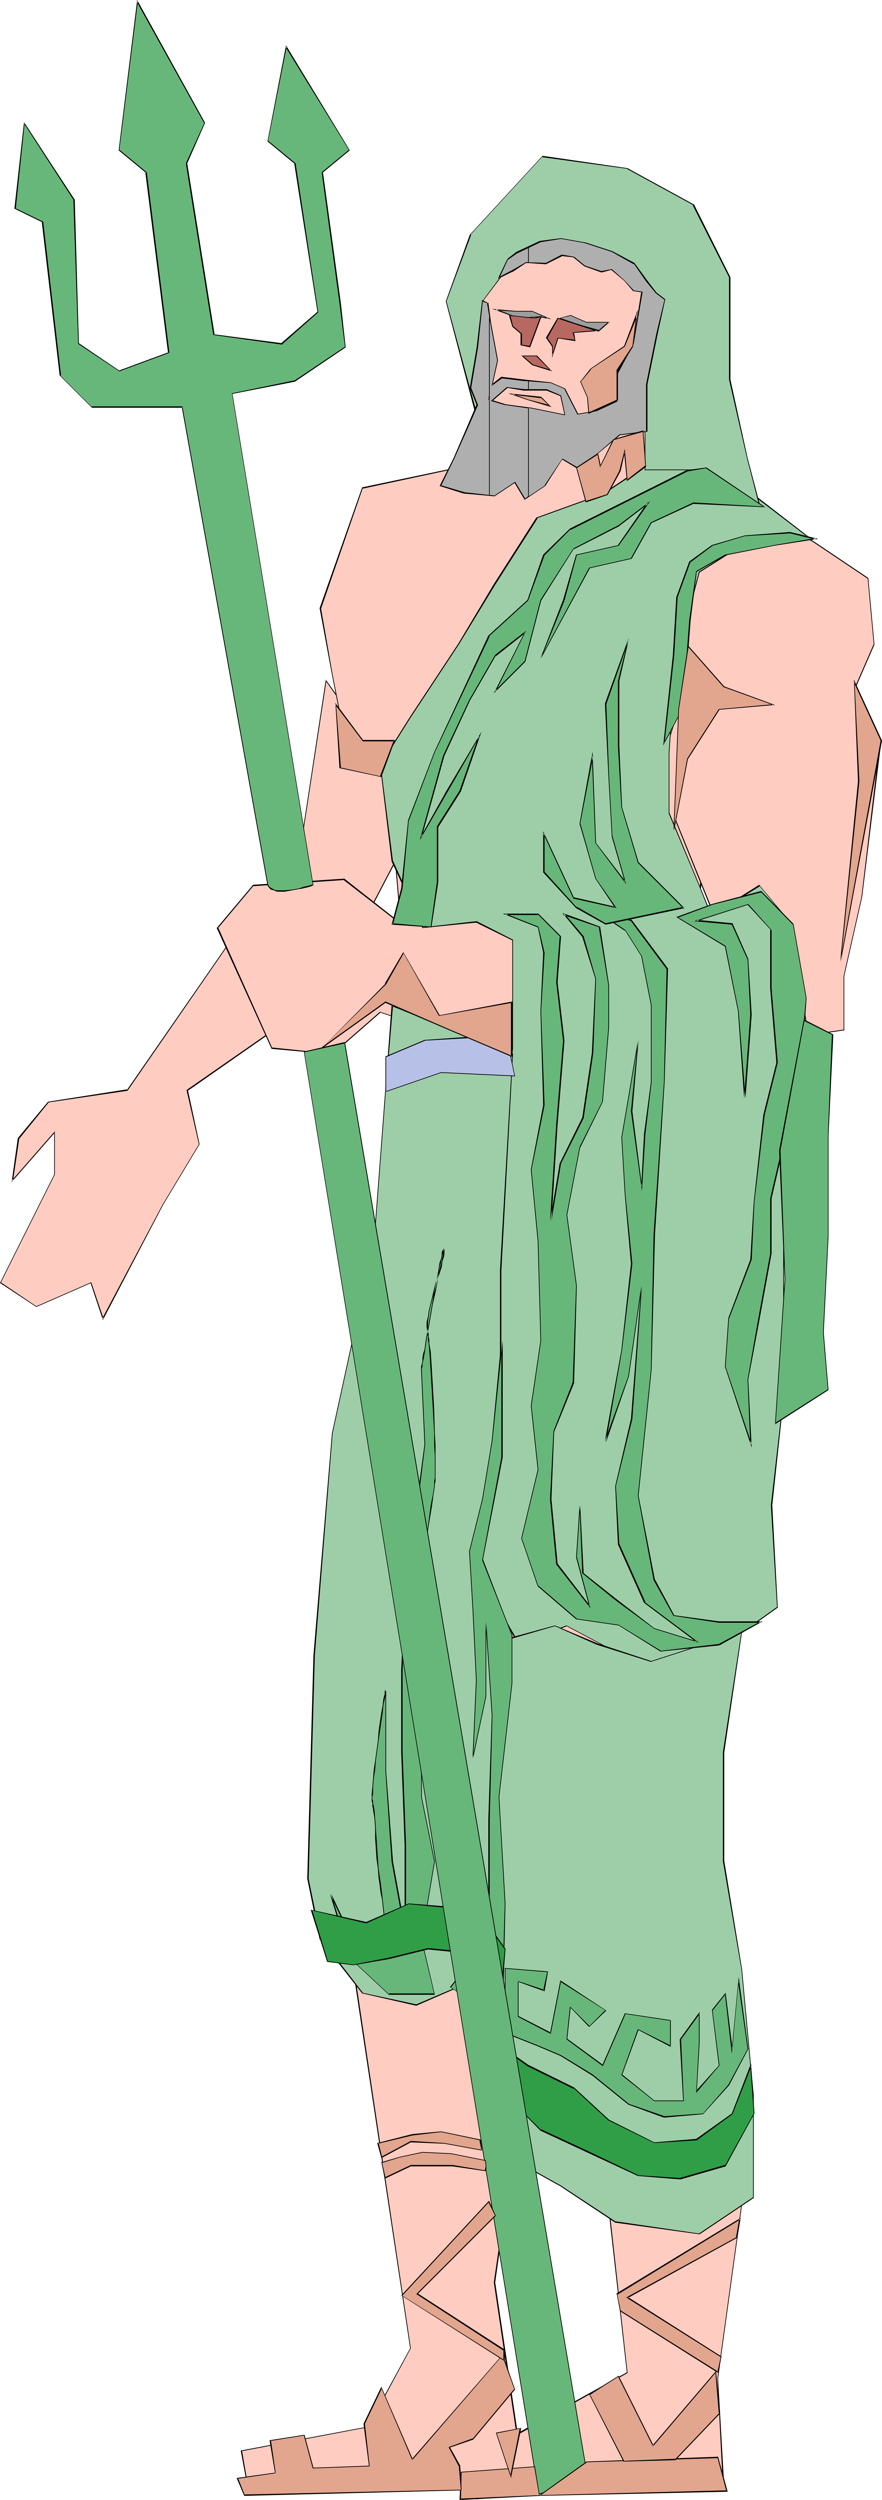 <?xml version="1.0" encoding="UTF-8" standalone="no"?>
<svg
   version="1.0"
   width="54.991mm"
   height="155.711mm"
   id="svg90"
   sodipodi:docname="Mythology - Poseidon.wmf"
   xmlns:inkscape="http://www.inkscape.org/namespaces/inkscape"
   xmlns:sodipodi="http://sodipodi.sourceforge.net/DTD/sodipodi-0.dtd"
   xmlns="http://www.w3.org/2000/svg"
   xmlns:svg="http://www.w3.org/2000/svg">
  <sodipodi:namedview
     id="namedview90"
     pagecolor="#ffffff"
     bordercolor="#000000"
     borderopacity="0.25"
     inkscape:showpageshadow="2"
     inkscape:pageopacity="0.0"
     inkscape:pagecheckerboard="0"
     inkscape:deskcolor="#d1d1d1"
     inkscape:document-units="mm" />
  <defs
     id="defs1">
    <pattern
       id="WMFhbasepattern"
       patternUnits="userSpaceOnUse"
       width="6"
       height="6"
       x="0"
       y="0" />
  </defs>
  <path
     style="fill:#ffccc1;fill-opacity:1;fill-rule:evenodd;stroke:none"
     d="m 170.508,158.844 -7.111,65.121 11.313,38.297 7.111,31.349 -5.657,18.26 -8.404,11.311 6.95,38.297 -12.768,77.887 15.677,59.627 -8.566,60.92 1.455,25.531 h -26.99 l -14.869,1.293 V 569.286 L 147.881,558.62 136.406,456.495 128.648,439.528 V 149.149 Z"
     id="path1" />
  <path
     style="fill:#ffccc1;fill-opacity:1;fill-rule:evenodd;stroke:none"
     d="m 128.648,586.737 -16.323,1.454 0.323,-5.009 -42.991,2.262 H 58.344 l -1.455,-8.403 29.899,-5.656 10.02,-18.583 -17.132,-113.437 v -26.824 l -1.455,-58.173 8.566,-45.246 7.111,-29.733 3.717,-24.723 -4.364,-51.871 -16.485,31.187 -32.647,22.623 2.909,12.766 -8.566,14.22 L 24.243,310.417 21.495,302.014 8.566,307.669 0,302.014 12.929,276.482 v -9.857 l -10.02,11.311 1.455,-9.857 7.111,-8.564 18.425,-2.909 41.213,-59.466 5.657,-37.004 8.081,11.473 18.909,-28.44 24.889,5.979 v 290.379 l -0.808,-1.454 -5.333,-29.894 -4.525,28.44 -8.566,5.656 10.02,28.278 2.748,26.986 -5.657,39.751 5.333,35.712 6.788,-3.717 z"
     id="path2" />
  <path
     style="fill:#000000;fill-opacity:1;fill-rule:evenodd;stroke:none"
     d="m 170.346,158.844 -7.111,65.121 11.475,38.459 v -0.162 l 6.95,31.349 v -0.162 l -5.657,18.421 -8.404,11.311 7.111,38.297 -12.768,77.887 15.515,59.627 v 0 l -8.404,60.92 1.293,25.531 0.162,-0.162 h -26.99 l -31.192,2.909 h 0.162 l 0.162,-5.009 -42.991,2.101 H 58.344 l 0.162,0.162 -1.455,-8.403 h -0.162 l 29.899,-5.656 10.02,-18.583 -16.97,-113.437 v -26.824 l -1.455,-58.173 8.566,-45.246 7.111,-29.733 3.556,-24.723 -4.364,-52.356 -16.485,31.51 v 0 l -32.809,22.784 2.909,12.766 v 0 l -8.566,14.22 -14.222,26.824 h 0.323 L 21.495,301.852 8.566,307.508 v 0 l -8.404,-5.656 v 0.162 L 12.929,276.482 V 266.302 L 2.748,277.937 h 0.323 l 1.455,-9.857 v 0 l 6.95,-8.564 v 0 l 18.586,-2.747 41.213,-59.627 5.657,-37.004 -0.162,0.162 8.081,11.473 19.071,-28.44 h -0.162 l 66.749,15.513 v -0.162 l -66.749,-15.513 -19.071,28.44 h 0.323 l -8.243,-11.635 -5.657,37.166 v 0 L 29.899,256.607 v -0.162 l -18.586,2.909 -7.111,8.564 -1.455,10.342 10.182,-11.635 h -0.162 v 9.857 0 L 0,302.014 8.566,307.669 21.495,302.014 h -0.162 l 2.909,8.726 14.222,-27.147 8.566,-14.22 -2.748,-12.766 v 0.162 l 32.647,-22.784 16.323,-31.187 h -0.162 l 4.364,51.871 -3.717,24.723 -7.111,29.733 -8.404,45.246 1.293,58.173 v 26.824 l 17.132,113.437 v 0 L 86.628,571.225 h 0.162 l -30.061,5.656 1.616,8.726 h 11.313 l 42.991,-2.262 -0.162,-0.162 -0.323,5.171 31.354,-2.747 27.152,-0.162 -1.455,-25.531 8.404,-60.92 -15.515,-59.627 v 0 l 12.768,-77.887 -7.111,-38.297 v 0.162 l 8.404,-11.473 5.818,-18.26 -7.111,-31.349 v 0 l -11.313,-38.297 v 0 l 7.111,-65.121 z"
     id="path3" />
  <path
     style="fill:#000000;fill-opacity:1;fill-rule:evenodd;stroke:none"
     d="m 122.022,573.164 25.859,-14.543 -11.313,-102.287 -8.566,-18.26 v 0 l -5.495,-30.541 -4.687,29.086 0.162,-0.162 -8.727,5.656 10.02,28.602 v -0.162 l 2.909,26.986 -5.818,39.751 5.333,35.712 h 0.323 l -5.333,-35.712 5.657,-39.751 -2.748,-26.986 -10.02,-28.44 -0.162,0.162 8.727,-5.656 4.525,-28.44 h -0.162 l 5.172,29.894 8.566,18.421 v 0 l 11.475,102.126 v -0.162 l -25.859,14.382 z"
     id="path4" />
  <path
     style="fill:#ffccc1;fill-opacity:1;fill-rule:evenodd;stroke:none"
     d="m 113.618,66.576 8.566,-15.513 15.677,-4.201 21.334,2.909 9.859,16.805 v 25.693 l -8.404,12.604 9.859,10.019 21.334,12.766 12.768,8.403 1.293,15.674 -4.202,9.857 5.657,14.22 -4.202,35.388 -4.364,18.583 v 12.766 l -48.162,6.948 -39.758,-4.201 -21.334,-7.11 -11.313,10.019 -14.222,-1.454 -12.768,-28.278 8.404,-10.019 21.495,-1.454 12.768,10.019 h 18.425 l 34.102,-8.564 21.334,5.656 -8.566,-21.168 1.455,-28.44 -8.566,28.44 -34.102,-4.363 -8.566,-24.077 v -11.311 l -4.364,16.967 -1.293,12.766 -21.334,-2.909 -4.202,-21.168 -2.748,-15.674 9.859,-28.278 26.99,-5.656 z"
     id="path5" />
  <path
     style="fill:#000000;fill-opacity:1;fill-rule:evenodd;stroke:none"
     d="m 113.78,66.576 v 0.162 l 8.566,-15.674 v 0.162 l 15.515,-4.363 v 0 l 21.334,2.909 h -0.162 l 10.02,16.967 v -0.162 25.693 -0.162 l -8.566,12.766 10.02,10.18 21.172,12.604 12.768,8.564 v -0.162 l 1.455,15.674 v -0.162 l -4.364,10.019 5.657,14.22 v 0 l -4.202,35.388 -4.202,18.583 v 12.766 -0.162 l -48.162,6.948 -39.758,-4.04 v 0 l -21.334,-7.11 -11.313,9.857 v 0 l -14.222,-1.454 0.162,0.162 -12.768,-28.44 v 0.162 l 8.404,-10.019 -0.162,0.162 21.495,-1.454 h -0.162 l 12.929,10.019 h 18.425 l 34.102,-8.564 v 0 l 21.495,5.656 -8.727,-21.492 v 0.162 l 1.616,-29.41 -8.889,29.248 h 0.162 l -34.102,-4.363 0.162,0.162 -8.566,-24.239 v 0.162 -12.281 l -4.525,17.937 -1.455,12.766 0.162,-0.162 -21.334,-2.909 0.162,0.162 -4.202,-21.168 -2.748,-15.674 v 0.162 l 9.859,-28.44 -0.162,0.162 27.152,-5.817 1.293,-42.66 h -0.162 l -1.455,42.66 0.162,-0.162 -26.99,5.656 -10.02,28.44 2.909,15.674 4.202,21.33 21.495,2.747 1.293,-12.766 4.364,-16.967 h -0.323 v 11.311 l 8.727,24.239 34.102,4.201 8.566,-28.44 h -0.162 l -1.455,28.44 8.566,21.168 0.162,-0.162 -21.334,-5.656 -34.102,8.564 H 93.9 v 0 l -12.768,-10.019 -21.495,1.454 -8.566,10.18 12.929,28.44 14.384,1.293 11.313,-9.857 h -0.162 l 21.334,7.11 39.758,4.201 48.324,-7.11 v -12.766 l 4.202,-18.583 4.364,-35.388 -5.818,-14.22 v 0.162 l 4.364,-10.019 -1.455,-15.674 -12.768,-8.564 -21.172,-12.766 v 0.162 l -10.02,-10.019 v 0.162 l 8.566,-12.766 V 66.576 l -10.02,-16.967 -21.334,-2.909 -15.677,4.201 -8.566,15.674 z"
     id="path6" />
  <path
     style="fill:#9ecea8;fill-opacity:1;fill-rule:evenodd;stroke:none"
     d="m 190.387,126.203 -14.222,1.454 -11.313,6.948 -5.657,21.33 -1.455,21.33 v 14.22 l 7.111,16.967 2.909,7.11 11.152,-7.11 7.111,8.564 4.364,25.531 -5.657,26.824 v 31.187 28.278 l -2.909,25.531 1.455,24.077 -14.222,9.857 -16.97,4.363 -18.586,-10.019 -11.313,4.363 -9.859,-17.129 4.202,-38.136 v -45.246 l 4.202,-39.751 v -25.531 l -8.404,-4.201 -12.768,1.454 -7.111,-15.674 -2.909,-22.784 7.273,-11.311 11.152,-16.967 8.566,-14.22 10.02,-15.513 15.515,-5.656 12.768,-8.564 h 11.475 z"
     id="path7" />
  <path
     style="fill:#000000;fill-opacity:1;fill-rule:evenodd;stroke:none"
     d="m 190.225,126.364 0.162,-0.323 -14.384,1.454 -11.313,7.11 -5.657,21.33 -1.455,21.33 v 14.22 l 7.111,16.967 2.909,7.272 11.475,-7.11 -0.162,-0.162 7.111,8.564 v 0 l 4.202,25.531 -5.657,26.824 v 59.466 l -2.909,25.531 1.455,24.077 v -0.162 l -14.061,10.019 v 0 l -16.97,4.201 v 0 l -18.586,-9.857 -11.313,4.201 h 0.162 l -9.859,-16.967 v 0 l 4.202,-38.136 v -45.246 l 4.202,-39.751 v -25.531 l -8.566,-4.363 -12.768,1.454 h 0.162 l -7.111,-15.674 v 0.162 l -2.909,-22.784 v 0.162 l 7.111,-11.311 11.313,-17.129 8.566,-14.058 10.02,-15.674 h -0.162 l 15.677,-5.656 12.768,-8.403 h -0.162 11.475 -0.162 l 24.081,18.421 h 0.323 l -24.243,-18.745 h -11.475 l -12.768,8.564 -15.677,5.656 -10.02,15.674 -8.404,14.058 -11.313,17.129 -7.111,11.311 2.748,22.784 7.273,15.674 12.768,-1.293 h -0.162 l 8.566,4.201 v -0.162 25.531 l -4.364,39.751 v 45.246 l -4.202,38.136 10.02,17.29 11.475,-4.363 h -0.162 l 18.586,9.857 17.132,-4.201 14.061,-10.019 -1.293,-24.077 2.748,-25.531 v -59.466 l 5.657,-26.824 -4.202,-25.531 -7.273,-8.726 -11.313,7.11 0.162,0.162 -2.909,-7.11 -7.111,-17.129 v 0.162 -14.22 l 1.455,-21.33 v 0.162 l 5.657,-21.33 v 0 l 11.313,-7.11 v 0 l 14.384,-1.293 z"
     id="path8" />
  <path
     style="fill:#9ecea8;fill-opacity:1;fill-rule:evenodd;stroke:none"
     d="m 92.446,236.731 28.283,11.473 -2.748,50.901 v 42.498 l -4.364,25.531 7.111,18.421 10.02,-2.909 10.02,4.363 12.606,4.201 21.334,-7.11 -4.202,28.44 v 25.531 l 4.202,25.531 2.909,29.733 v 24.077 l -12.768,8.403 -19.879,-2.747 -12.768,-8.564 -12.768,-6.948 v -31.187 l -11.475,-8.564 -9.859,4.201 -12.768,-2.747 -9.859,-12.766 -2.909,-14.22 1.455,-52.517 4.202,-52.356 10.02,-45.246 2.748,-38.297 z"
     id="path9" />
  <path
     style="fill:#000000;fill-opacity:1;fill-rule:evenodd;stroke:none"
     d="m 92.607,236.731 -0.162,0.162 28.283,11.311 v 0 l -2.909,50.901 v 42.498 l -4.202,25.531 7.111,18.583 10.02,-2.909 v 0 l 9.859,4.363 12.768,4.04 21.495,-6.948 -0.162,-0.162 -4.364,28.44 v 25.531 l 4.364,25.531 2.748,29.733 v 24.077 -0.162 l -12.768,8.564 h 0.162 l -19.879,-2.909 v 0 l -12.768,-8.403 -12.768,-7.11 0.162,0.162 v -31.349 l -11.637,-8.564 -9.859,4.201 v 0 l -12.768,-2.747 h 0.162 l -9.859,-12.766 v 0.162 l -2.909,-14.22 1.455,-52.517 4.202,-52.356 9.859,-45.246 2.909,-38.297 1.455,-17.129 -0.323,-0.162 -1.293,17.29 -2.909,38.297 -9.859,45.246 -4.364,52.356 -1.455,52.517 2.909,14.22 10.02,12.766 12.768,2.909 10.02,-4.363 h -0.162 l 11.313,8.564 v 0 31.187 l 12.768,7.11 12.929,8.564 19.879,2.747 12.768,-8.564 v -24.077 l -2.748,-29.733 -4.202,-25.531 v -25.531 l 4.202,-28.44 -21.495,6.948 h 0.162 l -12.768,-4.201 -10.02,-4.201 -10.02,2.747 0.162,0.162 -7.111,-18.583 v 0.162 l 4.364,-25.531 v -42.498 l 2.748,-51.063 -28.607,-11.473 z"
     id="path10" />
  <path
     style="fill:#9ecea8;fill-opacity:1;fill-rule:evenodd;stroke:none"
     d="M 152.083,110.69 V 90.814 l 4.202,-19.876 -8.404,-8.564 -15.677,-5.656 -10.02,2.747 -8.566,11.473 -1.293,26.986 -7.273,-26.986 5.818,-15.674 16.97,-18.421 20.041,2.909 15.515,8.564 8.566,16.967 v 24.077 l 4.202,18.421 2.748,11.311 -14.061,-8.403 z"
     id="path11" />
  <path
     style="fill:#000000;fill-opacity:1;fill-rule:evenodd;stroke:none"
     d="m 152.083,110.528 v 0.162 -19.876 l 4.364,-19.876 -8.566,-8.726 -15.677,-5.656 -10.02,2.909 -8.566,11.473 -1.455,26.986 0.323,-0.162 -7.273,-26.824 v 0 l 5.818,-15.674 h -0.162 l 16.97,-18.421 v 0.162 l 20.041,2.747 h -0.162 l 15.677,8.564 h -0.162 l 8.566,16.967 v 0 24.077 l 4.202,18.421 2.909,11.311 0.162,-0.162 -14.222,-8.403 h -12.768 l -0.162,0.162 h 12.929 -0.162 l 14.546,8.726 -3.071,-11.635 -4.04,-18.421 V 65.283 l -8.566,-17.129 -15.677,-8.564 -20.041,-2.909 -17.132,18.583 -5.657,15.674 7.273,27.632 1.455,-27.632 v 0 l 8.566,-11.311 v 0 l 9.859,-2.747 h -0.162 l 15.677,5.656 v -0.162 l 8.566,8.564 h -0.162 l -4.202,19.876 v 19.876 z"
     id="path12" />
  <path
     style="fill:#afafaf;fill-opacity:1;fill-rule:evenodd;stroke:none"
     d="m 124.608,116.992 3.879,-2.585 4.04,-6.464 3.879,2.424 4.849,-4.04 4.849,-3.878 6.303,-0.808 V 90.491 l 2.424,-11.958 1.778,-8.08 -2.101,-1.616 -2.101,-2.585 -2.909,-4.201 -5.172,-2.747 -6.626,-2.262 -5.495,-0.808 -5.01,0.646 -2.586,1.293 v 3.717 l 4.04,0.162 3.717,-1.939 2.909,0.323 2.424,2.262 4.04,1.293 2.424,-0.485 2.909,2.424 2.101,2.585 2.101,0.162 -2.101,12.281 -3.879,7.11 v 6.464 l -4.687,2.101 -4.525,0.808 -2.909,-5.979 -3.394,-1.293 -5.172,-0.485 v 2.101 h 4.202 l 3.394,1.454 0.97,4.363 -7.919,-1.616 h -0.646 z"
     id="path13" />
  <path
     style="fill:#afafaf;fill-opacity:1;fill-rule:evenodd;stroke:none"
     d="m 124.608,58.173 -2.909,1.293 -1.939,1.454 -2.263,4.525 3.394,-1.778 3.071,-1.778 h 0.646 z m -9.374,58.496 h 1.293 l 4.849,-3.07 2.263,3.878 0.97,-0.485 V 95.985 l -5.495,-0.646 -3.071,-0.97 3.556,-3.232 3.879,0.646 h 1.131 v -2.101 l -1.131,-0.162 -5.333,-0.646 -2.101,1.778 1.293,-5.817 -1.616,-8.726 -0.485,-2.424 v 20.037 l 0.162,0.323 h -0.162 z"
     id="path14" />
  <path
     style="fill:#000000;fill-opacity:1;fill-rule:evenodd;stroke:none"
     d="m 124.608,58.011 -2.909,1.293 -2.101,1.616 -2.263,4.686 3.717,-1.778 2.909,-1.939 v 0 h 0.646 v -3.878 l -0.162,0.162 v 3.717 l 0.162,-0.162 h -0.646 l -3.071,1.778 -3.394,1.778 0.162,0.162 2.101,-4.525 v 0.162 l 2.101,-1.454 2.748,-1.293 -0.162,-0.162 z"
     id="path15" />
  <path
     style="fill:#000000;fill-opacity:1;fill-rule:evenodd;stroke:none"
     d="m 115.234,116.669 1.293,0.162 4.849,-3.232 h -0.162 l 2.424,4.04 0.97,-0.646 V 95.985 l -5.495,-0.808 v 0 l -3.071,-0.97 v 0.162 l 3.556,-3.07 v 0 l 3.879,0.646 h 1.131 v -2.424 l -1.131,-0.162 -5.333,-0.646 -2.263,1.778 0.162,0.162 1.293,-5.817 -1.616,-8.726 -0.323,-2.424 h -0.323 v 20.037 l 0.162,0.323 h 0.162 -0.162 v 22.623 h 0.162 V 94.046 l -0.162,0.162 h 0.162 V 93.723 73.686 h -0.323 l 0.485,2.424 1.616,8.726 -1.293,5.979 2.424,-1.778 h -0.162 l 5.333,0.646 h 1.131 -0.162 v 2.101 l 0.162,-0.162 h -1.131 l -4.04,-0.485 -3.717,3.232 3.232,0.97 h 0.162 l 5.495,0.808 -0.162,-0.162 v 21.007 -0.162 l -0.808,0.646 h 0.162 l -2.424,-4.04 -4.849,3.232 v 0 l -1.293,-0.162 0.162,0.162 z"
     id="path16" />
  <path
     style="fill:#afafaf;fill-opacity:1;fill-rule:evenodd;stroke:none"
     d="m 114.911,71.262 -1.131,-0.485 -1.293,10.988 -1.616,9.534 1.616,4.04 -2.424,5.494 -3.071,7.11 -3.232,6.464 5.495,1.616 5.98,0.646 v -22.623 0 -0.323 -20.037 z"
     id="path17" />
  <path
     style="fill:#000000;fill-opacity:1;fill-rule:evenodd;stroke:none"
     d="m 114.911,71.262 -1.293,-0.646 -1.293,11.15 -1.616,9.534 1.616,4.04 v -0.162 l -2.424,5.656 -3.071,7.11 -3.232,6.464 5.657,1.778 7.273,0.646 4.849,-3.232 h -0.162 l 2.424,4.04 4.849,-3.232 4.04,-6.302 h -0.162 l 4.04,2.424 4.849,-4.04 4.849,-4.04 v 0 l 6.465,-0.808 V 90.491 l 2.424,-11.958 1.778,-8.08 -2.101,-1.616 v 0 l -2.101,-2.747 -3.071,-4.201 -5.172,-2.747 -6.465,-2.101 h -0.162 l -5.495,-0.97 -5.01,0.646 -5.495,2.585 -2.101,1.616 -2.263,4.686 3.717,-1.778 2.909,-1.939 v 0 l 4.687,0.323 3.879,-1.939 h -0.162 l 2.909,0.323 h -0.162 l 2.586,2.101 4.04,1.454 2.424,-0.646 h -0.162 l 3.071,2.585 v 0 l 2.101,2.424 2.101,0.323 -0.162,-0.162 -1.939,12.281 v -0.162 l -4.04,7.272 v 6.464 -0.162 l -4.687,2.262 h 0.162 l -4.525,0.808 h 0.162 l -3.071,-5.979 -3.394,-1.454 -6.303,-0.646 -5.333,-0.646 -2.263,1.778 0.162,0.162 1.293,-5.817 -1.616,-8.726 -0.646,-4.848 h -0.323 l 0.808,4.848 1.616,8.726 -1.293,5.979 2.424,-1.778 h -0.162 l 5.333,0.646 6.303,0.485 v 0 l 3.394,1.454 h -0.162 l 3.071,5.979 4.525,-0.808 4.849,-2.262 v -6.464 0.162 l 3.879,-7.272 2.101,-12.281 -2.263,-0.323 h 0.162 l -2.263,-2.424 v 0 l -2.909,-2.585 -2.424,0.485 v 0 l -3.879,-1.293 -2.586,-2.101 -2.909,-0.485 -3.717,1.939 v 0 l -4.687,-0.162 -3.071,1.778 -3.394,1.778 0.162,0.162 2.101,-4.525 v 0.162 l 2.101,-1.454 5.495,-2.585 h -0.162 l 5.01,-0.808 5.495,0.97 v 0 l 6.465,2.101 5.172,2.909 v -0.162 l 2.909,4.201 2.263,2.747 2.101,1.616 v -0.162 l -1.939,8.08 -2.424,11.958 v 11.15 l 0.162,-0.162 -6.465,0.808 -4.687,4.04 -4.849,3.878 v 0 l -3.879,-2.262 -4.202,6.302 h 0.162 l -4.849,3.232 h 0.162 l -2.424,-4.04 -4.849,3.232 v 0 l -7.273,-0.808 h 0.162 l -5.495,-1.616 v 0.162 l 3.071,-6.302 3.232,-7.272 2.424,-5.494 -1.616,-4.04 v 0 l 1.616,-9.534 1.131,-10.988 -0.162,0.162 1.293,0.485 z"
     id="path18" />
  <path
     style="fill:#000000;fill-opacity:1;fill-rule:evenodd;stroke:none"
     d="m 133.174,97.601 -7.919,-1.616 -6.141,-0.808 v 0 l -3.071,-0.97 v 0.162 l 3.556,-3.07 v 0 l 3.879,0.646 h 5.333 v 0 l 3.232,1.293 v 0 l 0.97,4.363 h 0.162 l -0.97,-4.525 -3.394,-1.454 h -5.333 l -4.04,-0.485 -3.717,3.232 3.232,0.97 h 0.162 l 6.141,0.808 7.919,1.616 z"
     id="path19" />
  <path
     style="fill:#000000;fill-opacity:1;fill-rule:evenodd;stroke:none"
     d="M 115.396,94.046 115.234,93.884 v 0.162 l 0.162,-0.323 h -0.323 l 0.162,0.323 h 0.162 l -0.162,-0.97 -0.162,0.97 0.162,0.162 z"
     id="path20" />
  <path
     style="fill:#68b77a;fill-opacity:1;fill-rule:evenodd;stroke:none"
     d="m 161.78,110.852 -27.475,13.735 -6.142,5.979 -3.717,10.827 -9.212,8.241 -5.333,11.473 -7.596,15.998 -5.98,15.998 -1.616,15.998 -2.263,8.403 9.212,0.646 1.455,-10.503 v -13.089 l 5.333,-8.403 4.525,-12.766 -7.596,12.766 -6.142,10.827 5.333,-19.068 6.142,-13.089 6.141,-10.503 6.788,-5.333 -6.788,13.735 6.788,-6.948 3.879,-14.382 7.596,-12.281 10.667,-5.332 6.95,-5.333 -6.95,9.857 -10.02,2.262 -2.909,10.827 -5.333,13.574 11.313,-21.33 10.02,-2.262 4.525,-8.403 10.02,-4.525 16.647,0.808 -13.576,-9.049 z"
     id="path21" />
  <path
     style="fill:#000000;fill-opacity:1;fill-rule:evenodd;stroke:none"
     d="m 161.78,110.69 -27.475,13.735 -6.303,6.14 -3.717,10.665 v 0 l -9.212,8.403 -12.768,27.47 -6.142,15.998 -1.616,15.998 v 0 l -2.263,8.564 9.374,0.646 1.616,-10.665 v -13.089 0.162 l 5.333,-8.403 4.849,-14.058 -8.243,13.897 -5.98,10.665 0.162,0.162 5.333,-19.068 5.98,-12.927 6.141,-10.665 v 0.162 l 6.95,-5.494 -0.162,-0.162 -7.273,14.382 7.434,-7.433 3.717,-14.382 7.758,-12.281 v 0.162 l 10.505,-5.333 6.95,-5.333 -0.162,-0.323 -6.95,10.019 h 0.162 l -10.02,2.262 -3.071,10.665 -5.333,13.735 h 0.162 l 11.475,-21.168 h -0.162 l 10.02,-2.262 4.687,-8.403 v 0 l 9.859,-4.525 v 0 l 16.97,0.808 -13.899,-9.372 -4.687,0.646 v 0.323 l 4.687,-0.808 h -0.162 l 13.738,9.211 v -0.162 l -16.647,-0.97 -10.02,4.686 -4.687,8.403 h 0.162 l -10.02,2.262 -11.475,21.33 h 0.162 l 5.495,-13.574 2.909,-10.665 h -0.162 l 10.02,-2.262 7.434,-10.503 -7.434,5.656 -10.667,5.494 -7.758,12.119 -3.717,14.382 v 0 l -6.95,6.948 0.162,0.162 7.111,-14.22 -7.273,5.656 -6.142,10.665 -6.142,13.089 -5.495,19.876 6.626,-11.473 7.434,-12.927 -0.162,-0.162 -4.525,12.927 -5.333,8.403 v 13.089 l -1.455,10.503 h 0.162 l -9.212,-0.808 0.162,0.323 2.263,-8.564 v 0 l 1.455,-15.998 v 0.162 l 6.142,-16.159 12.93,-27.309 h -0.162 l 9.212,-8.403 3.879,-10.665 v 0 l 6.142,-6.14 v 0.162 l 27.475,-13.735 h -0.162 z"
     id="path22" />
  <path
     style="fill:#68b77a;fill-opacity:1;fill-rule:evenodd;stroke:none"
     d="m 119.113,215.239 7.596,2.909 1.455,6.14 -0.646,13.735 0.646,22.138 -3.071,15.19 1.616,16.805 0.808,23.431 -2.424,15.351 1.616,15.028 -3.717,16.159 3.717,11.311 9.051,7.595 10.02,1.616 9.859,5.979 13.738,-1.454 10.02,-5.333 h -10.02 l -10.667,-1.454 -4.525,-8.403 -3.717,-19.876 2.909,-29.571 0.808,-31.995 2.263,-35.712 0.808,-26.663 -8.404,-11.473 -8.404,-2.262 6.95,4.525 3.717,6.14 2.263,11.473 v 18.26 l -1.455,12.119 -0.808,12.281 -2.263,-17.613 1.616,-16.644 -3.879,22.784 0.808,13.574 1.455,16.159 -2.263,20.36 -3.879,21.33 5.333,-15.19 3.071,-21.33 -2.263,31.349 -3.879,15.836 0.808,13.735 6.142,13.735 12.121,9.049 -9.859,-2.909 -9.212,-6.948 -7.596,-6.14 -0.808,-15.998 -0.808,12.281 3.071,11.311 -7.596,-9.857 -1.455,-15.19 0.808,-15.998 4.525,-11.311 0.646,-22.946 -2.263,-16.644 3.071,-15.998 5.333,-10.665 1.616,-17.452 v -10.019 l -2.263,-13.735 -8.404,-2.909 4.525,5.333 3.071,9.857 -0.808,17.452 -2.263,15.19 -5.333,10.827 -2.263,13.574 1.455,-22.784 1.616,-19.714 -1.616,-13.735 0.808,-10.665 -5.333,-5.333 z"
     id="path23" />
  <path
     style="fill:#000000;fill-opacity:1;fill-rule:evenodd;stroke:none"
     d="m 118.466,215.078 8.243,3.232 v -0.162 l 1.293,6.14 -0.646,13.735 0.646,22.138 -2.909,15.19 1.616,16.805 0.646,23.431 -2.263,15.351 1.616,15.028 -3.879,16.159 3.879,11.311 9.051,7.756 10.02,1.454 v 0 l 9.859,6.14 13.899,-1.454 10.182,-5.656 h -10.344 l -10.667,-1.454 h 0.162 l -4.525,-8.403 v 0.162 l -3.879,-19.876 3.071,-29.571 0.808,-31.995 2.263,-35.712 0.808,-26.824 -8.566,-11.473 -9.051,-2.424 7.434,5.009 v -0.162 l 3.879,6.14 v 0 l 2.263,11.473 v 18.26 l -1.616,12.119 -0.646,12.281 h 0.162 l -2.263,-17.613 1.455,-16.644 h -0.162 l -3.879,22.784 0.808,13.574 1.455,16.159 -2.263,20.36 -3.879,21.33 0.323,0.162 5.333,-15.351 3.071,-21.33 h -0.162 l -2.424,31.349 -3.717,15.836 0.646,13.735 6.142,13.735 12.283,9.211 0.162,-0.162 -10.02,-3.07 -9.051,-6.948 -7.758,-6.14 0.162,0.162 -0.808,-15.998 h -0.162 l -0.808,12.281 3.071,11.473 0.162,-0.162 -7.596,-9.857 v 0 l -1.455,-15.19 0.646,-15.998 v 0.162 l 4.687,-11.473 0.646,-22.946 -2.263,-16.644 3.071,-15.998 v 0.162 l 5.333,-10.827 1.455,-17.452 v -10.019 l -2.101,-13.735 -8.889,-3.232 4.687,5.656 3.071,9.857 v 0 l -0.808,17.452 -2.263,15.19 v 0 l -5.333,10.827 -2.263,13.574 h 0.323 l 1.455,-22.784 1.616,-19.714 -1.616,-13.735 0.808,-10.827 -5.333,-5.333 h -8.404 l 0.646,0.323 h 7.596 v -0.162 l 5.333,5.333 h -0.162 l -0.808,10.665 1.616,13.735 -1.616,19.714 -1.455,22.784 h 0.323 l 2.263,-13.574 v 0 l 5.333,-10.665 2.263,-15.351 0.646,-17.452 -2.909,-10.019 -4.525,-5.333 -0.323,0.323 8.566,2.909 -0.162,-0.162 2.263,13.735 v 10.019 l -1.455,17.452 v 0 l -5.333,10.665 -3.071,15.998 2.263,16.644 -0.808,22.946 v -0.162 l -4.525,11.473 -0.808,15.998 1.455,15.351 8.081,10.342 -3.232,-12.119 v 0.162 l 0.808,-12.281 h -0.162 l 0.646,15.998 7.758,6.302 9.212,6.787 10.505,3.232 -12.768,-9.534 h 0.162 l -6.142,-13.735 v 0.162 l -0.808,-13.735 3.879,-15.836 2.263,-31.349 h -0.162 l -3.071,21.33 v 0 l -5.495,15.19 h 0.323 l 3.717,-21.33 2.424,-20.36 -1.616,-16.159 -0.808,-13.574 3.879,-22.784 h -0.162 l -1.616,16.644 2.586,18.745 0.808,-13.412 1.455,-12.119 V 236.569 l -2.263,-11.473 -3.879,-6.14 -6.95,-4.686 -0.162,0.323 8.566,2.262 h -0.162 l 8.404,11.311 v 0 l -0.646,26.663 -2.424,35.712 -0.646,31.995 -3.071,29.571 3.717,19.876 4.687,8.403 10.667,1.616 h 10.02 l -0.162,-0.323 -9.859,5.333 v 0 l -13.738,1.616 h 0.162 l -10.02,-6.14 -10.02,-1.454 h 0.162 l -9.051,-7.756 v 0.162 l -3.879,-11.311 v 0 l 3.879,-16.159 -1.616,-15.028 2.263,-15.351 -0.646,-23.431 -1.616,-16.805 3.071,-15.19 -0.808,-22.138 0.808,-13.735 -1.455,-6.14 -7.758,-3.07 v 0.323 z"
     id="path24" />
  <path
     style="fill:#68b77a;fill-opacity:1;fill-rule:evenodd;stroke:none"
     d="m 159.518,215.886 8.404,-2.909 11.475,-3.07 7.434,7.595 3.071,17.452 -0.646,9.211 -3.879,21.976 -3.717,15.998 v 12.927 l -3.071,16.805 -2.263,12.927 0.646,15.19 -5.98,-18.26 0.808,-11.473 5.172,-13.735 0.808,-13.574 2.263,-20.522 3.071,-12.281 -1.455,-17.452 v -13.735 l -5.333,-5.979 -12.283,3.717 8.404,0.808 3.879,8.241 0.646,13.089 -1.455,19.714 -1.455,-20.522 -3.071,-15.19 z"
     id="path25" />
  <path
     style="fill:#000000;fill-opacity:1;fill-rule:evenodd;stroke:none"
     d="m 159.679,215.886 v 0.162 l 8.243,-3.07 11.475,-2.909 -0.162,-0.162 7.596,7.756 v -0.162 l 3.071,17.452 -0.808,9.211 -3.879,21.976 -3.717,15.998 v 12.927 l -3.071,16.805 -2.263,12.927 0.646,15.19 h 0.323 l -6.142,-18.26 v 0 l 0.808,-11.473 v 0.162 l 5.333,-13.897 0.646,-13.574 2.424,-20.522 3.071,-12.281 -1.455,-17.452 v -13.735 l -5.495,-6.14 -12.768,4.04 8.889,0.808 v 0 l 3.717,8.241 v -0.162 l 0.646,13.089 -1.455,19.714 h 0.323 l -1.616,-20.522 -3.071,-15.351 -11.313,-6.787 h -0.323 l 11.475,6.948 v 0 l 3.071,15.19 1.455,20.522 h 0.323 l 1.455,-19.714 -0.808,-13.089 -3.717,-8.403 -8.566,-0.808 0.162,0.323 12.121,-3.878 h -0.162 l 5.495,5.979 h -0.162 v 13.735 l 1.455,17.452 -3.071,12.281 -2.263,20.522 -0.808,13.574 v 0 l -5.172,13.735 -0.808,11.473 6.303,19.068 -0.808,-15.998 2.424,-12.927 3.071,-16.805 v -12.927 l 3.717,-15.998 3.879,-21.976 0.646,-9.211 -3.071,-17.452 -7.596,-7.756 -11.637,3.07 -8.404,3.07 z"
     id="path26" />
  <path
     style="fill:#68b77a;fill-opacity:1;fill-rule:evenodd;stroke:none"
     d="m 161.134,213.623 -10.667,-10.665 -3.879,-12.927 -0.808,-14.382 v -15.351 l 2.263,-9.857 -5.333,15.19 0.808,16.805 0.808,14.543 3.071,10.665 -6.95,-9.211 -0.808,-20.522 -3.071,15.998 3.879,12.927 4.525,6.787 -9.859,-2.262 -6.95,-15.19 v 9.211 l 7.596,8.241 6.95,3.878 z"
     id="path27" />
  <path
     style="fill:#000000;fill-opacity:1;fill-rule:evenodd;stroke:none"
     d="m 161.295,213.785 -10.828,-10.827 v 0 l -3.879,-12.927 v 0 l -0.646,-14.382 v -15.351 l 2.263,-9.857 h -0.162 l -5.495,15.19 0.808,16.805 0.808,14.543 3.071,10.665 0.162,-0.162 -6.95,-9.049 v 0 l -0.808,-21.492 -3.071,16.967 3.717,12.927 4.687,6.948 v -0.323 l -9.859,-2.262 0.162,0.162 -7.273,-15.674 v 9.695 l 7.758,8.403 6.95,3.878 18.586,-3.878 -0.162,-0.323 -18.425,3.878 v 0 l -6.788,-3.878 v 0.162 l -7.596,-8.403 v 0.162 -9.211 h -0.323 l 7.111,15.351 10.182,2.262 -4.849,-6.948 -3.717,-13.089 v 0.162 l 3.071,-15.998 h -0.323 l 0.808,20.522 7.273,9.695 -3.232,-11.311 v 0.162 l -0.808,-14.543 -0.646,-16.805 v 0.162 l 5.333,-15.19 -0.162,-0.162 -2.424,9.857 v 15.351 l 0.808,14.382 3.879,13.089 10.667,10.665 0.162,-0.323 z"
     id="path28" />
  <path
     style="fill:#68b77a;fill-opacity:1;fill-rule:evenodd;stroke:none"
     d="m 156.447,174.842 2.263,-20.522 0.808,-13.735 3.071,-8.403 5.333,-3.878 7.596,-2.262 10.667,-0.646 5.98,1.454 -9.697,1.454 -11.475,2.262 -6.95,3.878 -1.455,11.473 -0.808,10.665 -0.646,9.857 z"
     id="path29" />
  <path
     style="fill:#000000;fill-opacity:1;fill-rule:evenodd;stroke:none"
     d="m 156.447,174.842 h 0.162 l 2.263,-20.522 0.808,-13.735 v 0 l 3.071,-8.403 v 0.162 l 5.172,-3.878 7.596,-2.262 v 0 l 10.667,-0.646 5.98,1.454 v -0.323 l -9.697,1.616 -11.637,2.262 -6.788,3.878 -1.616,11.473 -0.808,10.665 -0.646,9.857 v 0 l -4.525,8.403 -0.162,0.646 4.849,-9.049 0.808,-9.857 0.808,-10.665 1.455,-11.473 v 0.162 l 6.788,-3.878 v 0 l 11.475,-2.262 10.344,-1.616 -6.626,-1.616 -10.667,0.808 -7.758,2.262 -5.333,3.878 -3.071,8.403 -0.808,13.735 -2.263,21.168 z"
     id="path30" />
  <path
     style="fill:#68b77a;fill-opacity:1;fill-rule:evenodd;stroke:none"
     d="m 118.305,475.563 0.808,-27.47 -1.616,-25.047 3.071,-26.824 v -11.311 l -6.788,-17.613 4.525,-24.239 v -27.47 l -2.263,23.592 -2.263,13.735 -3.071,12.281 0.808,13.574 0.646,16.805 -0.646,18.26 2.909,-14.543 v -17.452 l 1.616,21.976 -0.808,24.4 v 18.421 l -3.717,14.382 -5.495,6.787 z"
     id="path31" />
  <path
     style="fill:#000000;fill-opacity:1;fill-rule:evenodd;stroke:none"
     d="m 118.466,475.724 0.646,-27.632 -1.455,-25.047 3.071,-26.824 v -11.311 l -6.95,-17.613 v 0 l 4.687,-24.239 v -27.47 h -0.323 l -2.263,23.592 -2.263,13.735 -3.071,12.281 0.808,13.574 0.808,16.805 -0.808,18.26 h 0.162 l 3.071,-14.543 V 381.84 H 114.426 l 1.455,21.976 -0.808,24.4 v 18.421 -0.162 l -3.717,14.543 -5.333,6.787 12.445,7.918 -0.162,-0.323 -12.121,-7.595 v 0.162 l 5.333,-6.948 3.879,-14.382 v -18.421 l 0.646,-24.4 -1.455,-21.976 H 114.426 v 17.452 l -3.071,14.543 h 0.162 l 0.808,-18.26 -0.808,-16.805 -0.808,-13.574 3.071,-12.281 2.263,-13.735 2.424,-23.592 h -0.323 v 27.47 l -4.525,24.239 6.95,17.613 v 0 11.311 l -3.071,26.824 1.455,25.047 -0.808,27.47 0.162,-0.162 z"
     id="path32" />
  <path
     style="fill:#68b77a;fill-opacity:1;fill-rule:evenodd;stroke:none"
     d="m 102.305,469.422 -3.071,-12.927 3.071,-18.26 -3.071,-15.19 v -16.805 l 1.616,-14.543 v -0.485 l -0.162,-0.323 v -1.131 -1.293 l -0.162,-1.616 v -1.778 -2.101 l -0.162,-1.939 v -4.363 l -0.162,-1.939 v -1.939 -1.778 -1.616 l -0.162,-1.131 v -0.97 -0.808 l 0.162,-0.808 0.162,-1.939 0.162,-2.262 0.485,-2.262 0.646,-4.848 0.323,-2.424 0.323,-2.101 0.162,-0.485 v -0.646 -0.808 -1.939 l 0.162,-0.97 -0.162,-2.262 v -2.585 -2.747 l -0.323,-5.817 -0.323,-5.656 -0.162,-2.747 -0.162,-2.585 -0.162,-2.424 -0.162,-1.939 -0.162,-0.808 v -0.808 l -0.162,-0.646 v -0.646 l -0.162,-0.97 v -1.131 l 0.162,-1.293 0.162,-1.293 0.646,-2.585 0.808,-2.747 0.323,-1.293 0.485,-1.293 0.646,-2.585 0.323,-1.131 0.162,-0.97 0.162,-0.808 v -0.808 -0.323 0 l -0.162,0.162 v 0.162 l -0.162,0.485 -0.162,0.646 -0.162,0.808 -0.162,0.808 -0.162,0.97 -0.162,1.131 -0.485,2.424 -0.485,2.585 -0.485,2.747 -0.97,5.656 -0.485,2.585 -0.485,2.424 -0.162,0.97 -0.162,0.97 -0.162,0.808 v 0.646 l -0.162,0.646 v 0.485 l -0.162,0.162 v 0.162 l 0.808,17.452 -2.263,18.26 -2.263,16.805 -0.808,18.26 v 19.068 l 0.808,21.976 v 20.684 l -3.071,-16.805 -1.616,-21.33 v -19.068 0 0.162 0.323 l -0.162,0.485 v 0.485 l -0.162,0.646 -0.162,1.454 -0.323,1.778 -0.323,2.101 -0.323,2.262 -0.323,2.262 -0.646,4.686 -0.162,2.101 -0.323,2.101 -0.162,1.939 v 1.616 0.808 0.485 0.485 0.485 l 0.162,0.646 0.162,0.97 0.162,1.939 0.162,2.262 0.162,2.424 0.323,4.848 0.162,2.262 0.323,2.262 0.162,0.97 0.162,1.293 0.162,1.293 0.162,1.454 0.808,5.979 0.162,1.454 0.162,1.293 0.162,1.293 0.162,1.131 v 0.808 l 0.162,0.646 v 0.323 0.162 h -6.95 l -6.788,-14.382 4.525,15.19 9.212,8.403 z"
     id="path33" />
  <path
     style="fill:#000000;fill-opacity:1;fill-rule:evenodd;stroke:none"
     d="m 102.466,469.584 -3.071,-13.089 3.071,-18.26 -3.071,-15.19 v -16.805 l 1.455,-14.543 v -0.485 -0.323 -1.131 -1.293 l -0.162,-1.616 v -1.778 l -0.162,-2.101 -0.162,-8.241 v -1.939 l -0.162,-1.778 v -1.616 -1.131 -1.778 -0.808 l 0.162,-1.939 0.323,-2.262 0.323,-2.262 0.808,-4.848 0.323,-2.424 0.323,-2.101 V 349.36 l 0.162,-0.646 v -0.808 -1.939 -0.97 -2.262 -2.585 l -0.162,-2.747 -0.162,-5.817 -0.323,-5.656 -0.162,-2.747 -0.162,-2.585 -0.162,-2.424 -0.323,-1.939 v -0.808 l -0.162,-0.808 v -0.646 l -0.162,-0.646 v -0.97 -1.131 l 0.162,-1.293 0.162,-1.293 0.646,-2.585 v 0 l 0.808,-2.747 0.323,-1.293 0.323,-1.293 0.808,-2.424 0.162,-1.131 v -0.162 l 0.323,-0.97 0.162,-0.808 v -0.808 -0.323 l -0.162,-0.162 -0.162,0.162 -0.162,0.323 v 0 l -0.162,0.485 v 0.646 l -0.162,0.808 -0.323,0.808 -0.162,0.97 -0.162,1.131 -0.485,2.424 -0.485,2.585 -0.485,2.747 -0.97,5.656 -0.485,2.585 -0.323,2.424 -0.323,0.97 -0.162,0.97 v 0.808 l -0.162,0.646 -0.162,0.646 v 0.485 0.162 0.162 l 0.808,17.452 -2.424,18.26 -2.263,16.805 -0.808,18.26 v 19.068 l 0.808,21.976 v 20.684 h 0.323 L 92.607,438.235 90.991,416.905 v -19.068 h -0.162 v 0 0 l -0.162,0.162 v 0 0.323 0.485 l -0.162,0.485 -0.162,0.646 -0.162,1.454 -0.323,1.778 -0.323,2.101 -0.323,2.262 -0.162,2.262 -0.646,4.686 -0.323,2.101 -0.162,2.101 -0.162,1.939 -0.162,1.616 v 0.808 0.485 0.485 l 0.162,0.485 v 0.646 l 0.162,0.97 0.323,1.939 0.162,2.262 v 2.424 l 0.323,4.848 0.323,2.262 0.162,2.262 0.162,0.97 0.162,1.293 0.162,1.293 0.323,1.454 0.646,5.979 0.162,1.454 0.162,1.293 0.162,1.293 0.162,1.131 0.162,0.808 v 0.646 0.323 0.162 h 0.162 -6.95 0.162 l -6.788,-14.382 h -0.323 l 4.687,15.19 9.212,8.564 h 10.828 l -0.162,-0.323 H 91.638 v 0.162 l -9.051,-8.403 v 0 L 78.062,445.83 h -0.323 l 6.95,14.543 h 6.95 l 0.162,-0.323 -0.162,-0.323 v -0.646 l -0.162,-0.808 v -1.131 l -0.162,-1.293 -0.323,-1.293 -0.162,-1.454 -0.646,-5.979 -0.162,-1.454 -0.162,-1.293 -0.162,-1.293 -0.162,-0.97 -0.323,-2.262 -0.162,-2.262 -0.323,-4.848 -0.162,-2.424 -0.162,-2.262 -0.162,-1.939 -0.162,-0.97 -0.162,-0.646 v -0.485 l -0.162,-0.485 v -0.485 l 0.162,-0.808 v -1.616 l 0.162,-1.939 0.323,-2.101 0.162,-2.101 0.646,-4.686 0.323,-2.262 0.323,-2.262 0.323,-2.101 0.162,-1.778 0.323,-1.454 0.162,-0.646 v -0.485 -0.485 l 0.162,-0.323 v 0.162 -0.323 0 h -0.162 v 19.068 l 1.455,21.33 3.071,16.805 h 0.323 v -20.684 l -0.808,-21.976 v -19.068 l 0.808,-18.26 2.263,-16.805 2.263,-18.26 -0.808,-17.452 v -0.162 -0.162 l 0.162,-0.485 v -0.646 l 0.162,-0.646 0.162,-0.808 0.162,-0.97 0.162,-0.97 0.323,-2.424 0.485,-2.585 0.97,-5.656 0.646,-2.747 0.485,-2.585 0.323,-2.424 0.162,-1.131 0.323,-0.97 0.162,-0.808 0.162,-0.808 0.162,-0.646 v -0.485 0.162 l 0.162,-0.323 0.162,-0.162 h -0.323 l 0.162,0.162 -0.162,-0.162 v 0.323 0.808 l -0.162,0.808 -0.162,0.97 v 0 l -0.323,1.131 -0.646,2.424 -0.485,1.454 -0.323,1.293 -0.646,2.747 v 0 l -0.646,2.585 -0.162,1.293 -0.323,1.293 v 1.131 l 0.162,0.97 v 0.646 l 0.162,0.646 v 0.808 l 0.162,0.808 0.162,1.939 0.162,2.424 0.162,2.585 0.162,2.747 0.323,5.656 0.323,5.817 v 2.747 l 0.162,2.585 v 2.262 0.97 1.939 l -0.162,0.808 v 0.646 0.485 l -0.323,2.101 -0.485,2.424 -0.646,4.848 -0.323,2.262 -0.323,2.262 -0.162,1.939 v 0.808 1.778 1.131 1.616 1.778 l 0.162,1.939 0.162,8.241 v 2.101 l 0.162,1.778 v 1.616 1.293 1.131 l 0.162,0.323 v 0.485 l -1.455,14.543 v 16.805 l 3.071,15.19 -3.071,18.26 3.071,12.927 v -0.162 z"
     id="path34" />
  <path
     style="fill:#309e47;fill-opacity:1;fill-rule:evenodd;stroke:none"
     d="m 119.113,493.014 8.404,8.403 11.313,5.333 11.637,5.332 9.859,0.808 10.667,-3.07 6.788,-12.281 -0.808,-11.311 -4.525,11.311 -8.404,6.14 -9.859,0.808 -10.667,-5.333 -8.404,-7.595 -10.667,-5.333 -5.333,-3.878 z"
     id="path35" />
  <path
     style="fill:#000000;fill-opacity:1;fill-rule:evenodd;stroke:none"
     d="m 118.951,493.014 8.404,8.564 11.475,5.333 11.475,5.332 10.02,0.808 10.667,-3.07 6.788,-12.443 -0.808,-11.796 -4.525,11.796 v 0 l -8.404,5.979 v 0 l -9.859,0.808 v 0 l -10.667,-5.333 v 0 l -8.243,-7.595 -10.828,-5.333 -5.495,-3.878 v 10.827 h 0.162 v -10.665 l -0.162,0.162 5.333,3.878 10.828,5.332 v -0.162 l 8.243,7.595 10.828,5.333 10.02,-0.646 8.404,-6.14 4.525,-11.473 h -0.323 l 0.808,11.311 v 0 l -6.788,12.281 v -0.162 l -10.667,3.07 h 0.162 l -9.859,-0.646 v 0 l -11.475,-5.494 -11.475,-5.333 v 0.162 l -8.404,-8.403 v 0 z"
     id="path36" />
  <path
     style="fill:#309e47;fill-opacity:1;fill-rule:evenodd;stroke:none"
     d="m 118.305,467.16 -9.212,-7.595 -8.243,-0.808 -9.212,2.262 -8.404,1.454 -5.98,-0.646 -3.879,-12.119 12.929,2.909 10.02,-4.525 8.243,0.808 10.667,4.525 3.879,5.332 z"
     id="path37" />
  <path
     style="fill:#000000;fill-opacity:1;fill-rule:evenodd;stroke:none"
     d="m 118.143,467.16 0.162,-0.162 -9.051,-7.595 -8.404,-0.808 -9.212,2.262 -8.404,1.616 -5.98,-0.808 v 0 l -3.717,-12.119 -0.162,0.162 12.929,3.07 10.02,-4.525 v 0 l 8.243,0.808 v 0 l 10.667,4.525 -0.162,-0.162 3.879,5.494 v -0.162 l -0.808,8.403 0.323,0.162 0.646,-8.564 -3.879,-5.494 -10.667,-4.525 -8.243,-0.646 -10.02,4.363 v 0 l -13.091,-2.909 3.879,12.281 6.142,0.808 8.404,-1.454 9.212,-2.262 8.243,0.808 v 0 l 9.374,7.595 z"
     id="path38" />
  <path
     style="fill:#68b77a;fill-opacity:1;fill-rule:evenodd;stroke:none"
     d="m 176.326,482.349 -4.525,8.403 -6.142,6.787 -9.212,0.808 -8.404,-3.07 -8.404,-6.787 -7.596,-4.525 -5.333,-2.262 -7.596,-3.07 v -15.351 l 9.859,0.808 -0.808,4.525 -6.142,-2.262 v 8.403 l 7.758,3.878 2.263,-12.281 10.667,6.948 -3.879,3.717 -4.525,-4.525 -0.808,7.595 8.404,6.14 5.495,-12.281 10.667,1.616 v 6.14 l -7.596,-3.878 -3.879,10.665 7.596,5.979 h 6.95 l -0.808,-14.382 4.525,-6.14 v 6.948 l -0.808,11.311 5.333,-5.979 -1.455,-12.927 3.071,-3.878 1.455,12.927 1.616,-15.998 z"
     id="path39" />
  <path
     style="fill:#000000;fill-opacity:1;fill-rule:evenodd;stroke:none"
     d="m 176.164,482.349 v 0 l -4.525,8.403 v 0 l -5.98,6.787 v 0 l -9.212,0.646 h 0.162 l -8.404,-2.909 -8.566,-6.948 -7.434,-4.525 -5.333,-2.262 -7.758,-3.07 v 0.162 -15.351 0.162 l 9.859,0.808 v -0.162 l -0.97,4.525 0.323,-0.162 -6.303,-2.101 v 8.403 l 7.758,4.04 2.424,-12.443 -0.162,0.162 10.667,6.787 v -0.162 l -3.879,3.878 h 0.162 l -4.687,-4.686 -0.808,7.756 8.566,6.302 5.333,-12.281 v 0 l 10.667,1.616 -0.162,-0.162 v 6.14 l 0.162,-0.162 -7.758,-3.878 -3.879,10.827 7.758,6.14 h 6.95 l -0.646,-14.543 v 0 l 4.364,-5.979 -0.162,-0.162 v 6.948 l -0.646,11.796 5.495,-6.464 -1.616,-12.927 v 0 l 3.071,-3.878 h -0.162 l 1.616,14.058 1.616,-17.129 h -0.162 l 2.263,15.998 h 0.162 l -2.263,-16.967 -1.616,16.967 h 0.162 l -1.616,-13.25 -3.232,4.04 1.616,13.089 v 0 l -5.333,5.979 h 0.162 l 0.646,-11.311 v -7.272 l -4.687,6.464 0.808,14.382 h 0.162 -6.95 v 0 l -7.596,-6.14 v 0.162 l 3.879,-10.665 h -0.162 l 7.758,4.04 v -6.302 l -10.828,-1.616 -5.333,12.281 0.162,-0.162 -8.404,-6.14 v 0.162 l 0.808,-7.595 h -0.162 l 4.525,4.686 4.04,-3.878 -10.828,-7.11 -2.424,12.443 0.162,-0.162 -7.596,-3.878 v 0.162 -8.403 l -0.162,0.162 6.303,2.262 0.808,-4.686 -10.182,-0.808 v 15.351 l 7.758,3.07 5.333,2.262 7.596,4.686 8.404,6.787 8.404,3.07 9.212,-0.808 6.142,-6.787 4.525,-8.564 z"
     id="path40" />
  <path
     style="fill:#b7c1e8;fill-opacity:1;fill-rule:evenodd;stroke:none"
     d="m 111.517,244.164 -11.475,0.808 -9.212,3.717 v 8.403 l 13.091,-4.525 17.455,0.646 -1.455,-6.787 z"
     id="path41" />
  <path
     style="fill:#000000;fill-opacity:1;fill-rule:evenodd;stroke:none"
     d="m 111.517,244.003 -11.475,0.808 -9.212,3.878 v 8.403 l 13.091,-4.525 v 0 l 17.455,0.808 -1.455,-6.948 -8.404,-2.424 -0.162,0.323 8.404,2.262 v -0.162 l 1.455,6.787 h 0.162 l -17.455,-0.808 -13.091,4.525 0.162,0.162 v -8.403 0.162 l 9.212,-3.878 h -0.162 l 11.475,-0.646 h -0.162 z"
     id="path42" />
  <path
     style="fill:#68b77a;fill-opacity:1;fill-rule:evenodd;stroke:none"
     d="M 63.193,208.291 42.991,95.824 H 21.657 L 14.222,88.39 10.02,52.356 3.556,49.124 5.818,28.925 17.455,47.023 18.586,80.957 28.122,87.259 39.758,83.058 34.425,40.721 28.122,35.388 32.324,0.323 48.324,28.925 l -4.364,9.534 6.465,40.398 16,2.101 8.404,-7.433 -5.333,-35.065 -6.303,-5.333 4.202,-22.138 14.869,24.4 -6.303,5.333 4.202,30.702 1.131,10.342 -11.798,7.918 -14.869,3.07 19.071,115.538 v 0.162 h -0.323 l -0.485,0.162 -0.646,0.162 -0.808,0.162 -0.808,0.323 -1.778,0.323 -1.778,0.162 h -0.97 -0.808 l -0.808,-0.162 -0.646,-0.323 -0.485,-0.485 z"
     id="path43" />
  <path
     style="fill:#000000;fill-opacity:1;fill-rule:evenodd;stroke:none"
     d="m 63.193,208.291 v 0 L 42.991,95.662 H 21.657 v 0.162 L 14.222,88.39 H 14.384 L 10.182,52.194 3.556,48.962 3.717,49.124 5.818,28.925 5.657,29.086 17.293,47.023 v 0 l 1.131,33.934 9.697,6.464 11.798,-4.363 -5.333,-42.498 -6.465,-5.333 v 0.162 L 32.485,0.323 H 32.162 L 48.162,29.086 V 28.925 l -4.364,9.534 6.465,40.398 16.162,2.262 8.566,-7.595 -5.333,-35.065 -6.465,-5.333 v 0 l 4.364,-22.138 h -0.323 l 15.031,24.4 v -0.162 l -6.465,5.333 4.202,30.864 1.293,10.342 V 81.604 L 69.496,89.521 v 0 l -14.869,3.07 19.071,115.699 v 0 h -0.162 0.162 -0.323 v 0 l -0.485,0.162 -0.646,0.162 v 0 l -0.808,0.162 v 0 l -0.808,0.323 v 0 l -1.778,0.323 -1.778,0.162 h -0.97 -0.808 l -0.808,-0.162 h 0.162 l -0.646,-0.323 -0.485,-0.323 v 0 l -0.323,-0.485 -0.162,0.162 0.323,0.485 0.485,0.485 0.646,0.162 0.808,0.323 h 0.808 0.97 l 1.778,-0.323 1.778,-0.323 h 0.162 l 0.808,-0.162 h -0.162 l 0.808,-0.162 v 0 l 0.646,-0.162 0.485,-0.162 v 0 l 0.323,-0.162 h 0.162 L 54.789,92.753 H 54.627 L 69.496,89.845 81.456,81.765 80.324,71.423 76.122,40.721 h -0.162 l 6.465,-5.333 -15.031,-24.723 -4.364,22.623 6.465,5.333 -0.162,-0.162 5.495,35.065 v -0.162 l -8.566,7.433 h 0.162 l -16,-2.101 0.162,0.162 -6.465,-40.398 v 0 L 48.324,28.925 32.324,0 l -4.364,35.388 6.465,5.333 h -0.162 l 5.333,42.337 0.162,-0.162 -11.798,4.363 h 0.162 l -9.536,-6.464 V 80.957 L 17.616,47.023 5.657,28.763 3.394,49.124 10.02,52.356 H 9.859 l 4.202,36.035 7.596,7.595 H 42.991 L 42.829,95.824 63.031,208.453 Z"
     id="path44" />
  <path
     style="fill:#68b77a;fill-opacity:1;fill-rule:evenodd;stroke:none"
     d="M 71.759,247.719 126.871,587.222 138.669,583.99 81.294,245.457 Z"
     id="path45" />
  <path
     style="fill:#000000;fill-opacity:1;fill-rule:evenodd;stroke:none"
     d="m 71.597,247.558 55.274,339.665 11.798,-3.232 -57.375,-338.695 -9.697,2.262 0.162,0.162 9.536,-2.101 -0.162,-0.162 57.375,338.533 v -0.162 l -11.637,3.232 0.162,0.162 -55.274,-339.503 v 0 z"
     id="path46" />
  <path
     style="fill:#e2a58e;fill-opacity:1;fill-rule:evenodd;stroke:none"
     d="m 201.215,160.622 6.465,13.735 -9.536,52.032 4.202,-42.498 z"
     id="path47" />
  <path
     style="fill:#000000;fill-opacity:1;fill-rule:evenodd;stroke:none"
     d="m 201.377,160.622 h -0.162 l 6.303,13.735 v 0 l -9.536,52.032 h 0.162 l 4.364,-42.498 -1.131,-23.269 -0.162,-0.646 0.97,23.915 -4.202,42.498 h 0.162 l 9.697,-52.032 -6.626,-14.382 z"
     id="path48" />
  <path
     style="fill:#e2a58e;fill-opacity:1;fill-rule:evenodd;stroke:none"
     d="m 162.104,152.219 8.404,9.372 11.637,4.201 -12.768,1.131 -7.434,11.796 -3.071,16.805 0.97,-28.602 z"
     id="path49" />
  <path
     style="fill:#000000;fill-opacity:1;fill-rule:evenodd;stroke:none"
     d="m 162.265,152.219 h -0.162 l 8.404,9.534 11.637,4.201 v -0.162 l -12.768,1.131 -7.434,11.635 -3.232,16.967 h 0.162 l 1.131,-28.602 2.263,-14.705 -0.162,-0.323 -2.263,15.028 -1.131,28.602 h 0.162 l 3.232,-16.805 v 0 l 7.434,-11.635 h -0.162 l 13.253,-1.131 -11.96,-4.363 v 0 l -8.566,-9.695 z"
     id="path50" />
  <path
     style="fill:#e2a58e;fill-opacity:1;fill-rule:evenodd;stroke:none"
     d="m 120.568,235.923 -16.97,3.232 -8.566,-14.866 -4.202,7.433 -14.869,14.866 14.869,-10.665 14.869,6.302 14.869,6.464 z"
     id="path51" />
  <path
     style="fill:#000000;fill-opacity:1;fill-rule:evenodd;stroke:none"
     d="m 120.729,235.761 -17.132,3.232 v 0 l -8.566,-14.866 -4.364,7.433 h 0.162 l -14.869,15.028 v 0.162 l 14.869,-10.665 v 0 l 14.707,6.302 15.192,6.464 v -13.089 l -0.323,0.162 v 12.766 l 0.162,-0.162 -14.869,-6.302 -14.869,-6.464 -14.869,10.665 v 0.162 l 15.031,-14.866 4.202,-7.433 h -0.162 l 8.404,14.866 17.132,-3.07 -0.162,-0.162 z"
     id="path52" />
  <path
     style="fill:#e2a58e;fill-opacity:1;fill-rule:evenodd;stroke:none"
     d="m 79.193,165.792 6.303,8.564 h 7.434 l -3.232,8.403 -9.536,-2.101 z"
     id="path53" />
  <path
     style="fill:#000000;fill-opacity:1;fill-rule:evenodd;stroke:none"
     d="m 79.193,165.792 -0.162,0.162 6.465,8.564 h 7.434 l -0.162,-0.162 -3.232,8.403 h 0.162 l -9.536,-2.101 h 0.162 l -1.131,-14.866 -0.162,-0.323 0.97,15.351 9.859,2.101 3.232,-8.726 h -7.596 l 0.162,0.162 -6.626,-8.888 z"
     id="path54" />
  <path
     style="fill:#9e9e9e;fill-opacity:1;fill-rule:evenodd;stroke:none"
     d="m 116.85,72.878 5.333,2.101 4.687,-0.485 2.263,0.485 -3.717,-1.778 h -3.879 z"
     id="path55" />
  <path
     style="fill:#000000;fill-opacity:1;fill-rule:evenodd;stroke:none"
     d="m 116.042,72.716 6.142,2.262 4.687,-0.323 3.071,0.485 -4.525,-1.939 h -3.879 l -5.495,-0.485 0.808,0.323 4.687,0.323 h 3.879 v 0 l 3.717,1.616 v -0.162 l -2.263,-0.323 -4.687,0.323 v 0 l -5.333,-2.101 v 0.323 z"
     id="path56" />
  <path
     style="fill:#9e9e9e;fill-opacity:1;fill-rule:evenodd;stroke:none"
     d="m 131.719,74.978 2.748,-0.646 3.717,1.616 h 5.333 l -2.424,1.939 -4.687,-1.293 z"
     id="path57" />
  <path
     style="fill:#000000;fill-opacity:1;fill-rule:evenodd;stroke:none"
     d="m 131.881,74.817 -0.162,0.162 2.748,-0.646 v 0 l 3.717,1.616 h 5.333 l -0.162,-0.162 -2.263,1.939 h 0.162 l -4.687,-1.293 -4.687,-1.616 -0.485,0.162 5.01,1.616 4.687,1.454 2.586,-2.262 h -5.495 v 0 l -3.717,-1.616 -3.071,0.808 z"
     id="path58" />
  <path
     style="fill:#b76860;fill-opacity:1;fill-rule:evenodd;stroke:none"
     d="m 120.083,74.332 5.818,0.646 1.616,-0.485 -2.748,7.11 -1.939,-0.323 v -2.747 l -2.101,-1.616 z"
     id="path59" />
  <path
     style="fill:#000000;fill-opacity:1;fill-rule:evenodd;stroke:none"
     d="m 120.244,74.17 -0.162,0.162 5.818,0.646 1.616,-0.323 -0.162,-0.162 -2.586,6.948 v 0 l -1.939,-0.323 0.162,0.162 v -2.747 l -2.101,-1.778 v 0 l -0.646,-2.585 h -0.323 l 0.808,2.747 2.101,1.778 -0.162,-0.162 v 2.747 l 2.263,0.485 2.748,-7.433 -1.778,0.485 -5.98,-0.646 z"
     id="path60" />
  <path
     style="fill:#b76860;fill-opacity:1;fill-rule:evenodd;stroke:none"
     d="m 131.558,74.978 -2.748,4.525 1.293,2.101 v 1.939 l 1.455,-4.04 3.879,0.646 -0.323,-1.939 5.657,-0.323 z"
     id="path61" />
  <path
     style="fill:#000000;fill-opacity:1;fill-rule:evenodd;stroke:none"
     d="m 131.396,74.817 -2.748,4.686 1.455,2.101 v 0 2.585 l 1.455,-4.525 v 0 l 4.04,0.646 -0.323,-2.101 -0.162,0.162 6.303,-0.485 -10.02,-3.07 v 0.162 l 9.374,3.07 v -0.323 l -5.818,0.485 0.485,1.939 v -0.162 l -4.04,-0.485 -1.293,4.04 h 0.162 v -2.101 l -1.293,-1.939 v 0.162 l 2.586,-4.686 h -0.162 z"
     id="path62" />
  <path
     style="fill:#b76860;fill-opacity:1;fill-rule:evenodd;stroke:none"
     d="m 123.153,83.866 h 3.394 l 3.232,3.393 -4.364,-1.293 z"
     id="path63" />
  <path
     style="fill:#000000;fill-opacity:1;fill-rule:evenodd;stroke:none"
     d="m 123.153,83.704 v 0.162 h 3.394 -0.162 l 3.394,3.393 0.162,-0.162 -4.364,-1.293 v 0 l -2.424,-2.101 h -0.323 l 2.586,2.262 4.687,1.454 -3.556,-3.717 h -3.717 z"
     id="path64" />
  <path
     style="fill:#e2a58e;fill-opacity:1;fill-rule:evenodd;stroke:none"
     d="m 120.729,92.915 6.788,0.646 1.939,1.939 -5.01,-1.454 z"
     id="path65" />
  <path
     style="fill:#000000;fill-opacity:1;fill-rule:evenodd;stroke:none"
     d="m 120.891,92.753 -0.162,0.162 6.788,0.808 -0.162,-0.162 2.101,1.939 V 95.339 l -5.01,-1.293 -3.556,-1.293 -1.131,-0.162 4.687,1.616 5.495,1.616 -2.424,-2.424 -7.758,-0.808 z"
     id="path66" />
  <path
     style="fill:#e2a58e;fill-opacity:1;fill-rule:evenodd;stroke:none"
     d="m 150.144,73.847 -2.909,7.756 -8.081,5.171 -2.263,3.07 1.616,3.717 0.323,3.555 6.626,-3.07 v -6.787 l 3.717,-5.656 z"
     id="path67" />
  <path
     style="fill:#000000;fill-opacity:1;fill-rule:evenodd;stroke:none"
     d="m 150.305,72.878 -3.232,8.564 v 0 l -7.919,5.333 -2.424,3.07 1.616,3.717 v 0 l 0.323,3.878 6.95,-3.232 v -6.948 0 l 3.556,-5.656 1.131,-8.726 -0.323,0.97 -0.97,7.756 v -0.162 l -3.717,5.656 v 6.948 h 0.162 l -6.788,3.07 h 0.162 l -0.323,-3.555 -1.616,-3.717 v 0 l 2.424,-2.909 h -0.162 l 8.081,-5.333 3.071,-7.595 -0.323,-0.162 z"
     id="path68" />
  <path
     style="fill:#e2a58e;fill-opacity:1;fill-rule:evenodd;stroke:none"
     d="m 151.437,101.479 0.646,8.241 -4.202,3.393 -0.646,-6.625 -1.131,4.363 -2.909,5.494 -5.01,1.778 -2.424,-7.918 5.01,-3.393 0.808,2.909 2.909,-6.302 z"
     id="path69" />
  <path
     style="fill:#000000;fill-opacity:1;fill-rule:evenodd;stroke:none"
     d="m 151.598,101.641 -0.162,-0.162 0.646,8.241 v -0.162 l -4.364,3.393 0.162,0.162 -0.646,-7.433 -1.293,5.171 v 0 l -2.909,5.494 v 0 l -5.01,1.616 0.162,0.162 -2.263,-8.08 v 0.162 l 5.01,-3.232 -0.162,-0.162 0.646,3.232 3.232,-6.464 v 0 l 6.95,-1.939 v -0.323 l -7.111,2.101 -3.071,6.302 h 0.162 l -0.646,-3.07 -5.172,3.393 2.263,8.241 5.172,-1.778 3.071,-5.656 0.97,-4.363 h -0.162 l 0.646,6.787 4.525,-3.393 -0.646,-8.564 z"
     id="path70" />
  <path
     style="fill:#68b77a;fill-opacity:1;fill-rule:evenodd;stroke:none"
     d="m 196.205,243.518 -1.131,23.754 v 23.915 l -0.97,22.461 0.97,13.574 -12.445,7.918 2.263,-33.934 -1.131,-30.379 5.818,-30.702 z"
     id="path71" />
  <path
     style="fill:#000000;fill-opacity:1;fill-rule:evenodd;stroke:none"
     d="m 196.205,243.679 -0.162,-0.162 -0.97,23.754 v 23.915 l -1.131,22.461 1.131,13.574 v -0.162 l -12.445,7.918 0.162,0.162 2.263,-33.934 -1.131,-30.379 5.657,-30.702 -0.162,0.162 6.788,3.393 0.162,-0.162 -6.95,-3.555 -5.818,30.864 1.293,30.379 -2.263,34.096 12.606,-8.08 -1.131,-13.574 1.131,-22.461 v -23.915 l 1.131,-23.754 z"
     id="path72" />
  <path
     style="fill:#e2a58e;fill-opacity:1;fill-rule:evenodd;stroke:none"
     d="m 108.446,588.353 0.162,-6.302 17.455,-1.293 0.97,6.625 z"
     id="path73" />
  <path
     style="fill:#000000;fill-opacity:1;fill-rule:evenodd;stroke:none"
     d="m 108.446,588.192 0.162,0.162 0.162,-6.302 h -0.162 l 17.455,-1.293 h -0.162 l 1.131,6.625 v 0 l -18.586,0.808 -0.162,0.323 18.909,-0.97 -1.131,-6.948 -17.455,1.293 -0.323,6.625 z"
     id="path74" />
  <path
     style="fill:#e2a58e;fill-opacity:1;fill-rule:evenodd;stroke:none"
     d="m 127.194,587.384 44.122,-0.97 -2.263,-7.918 -30.869,0.97 z"
     id="path75" />
  <path
     style="fill:#000000;fill-opacity:1;fill-rule:evenodd;stroke:none"
     d="m 126.871,587.545 44.607,-0.97 -2.263,-8.241 -31.031,1.131 -11.313,8.08 h 0.323 l 11.152,-7.918 h -0.162 l 30.869,-0.97 v -0.162 l 2.101,7.918 0.162,-0.162 -44.122,1.131 v 0.162 z"
     id="path76" />
  <path
     style="fill:#e2a58e;fill-opacity:1;fill-rule:evenodd;stroke:none"
     d="m 120.406,582.859 -3.394,-10.18 5.657,-1.131 z"
     id="path77" />
  <path
     style="fill:#000000;fill-opacity:1;fill-rule:evenodd;stroke:none"
     d="m 120.244,582.859 h 0.162 l -3.394,-10.18 v 0.162 l 5.657,-1.131 -0.162,-0.162 -2.263,11.311 0.162,0.485 2.424,-11.796 -5.98,1.131 3.556,10.665 z"
     id="path78" />
  <path
     style="fill:#e2a58e;fill-opacity:1;fill-rule:evenodd;stroke:none"
     d="m 147.073,579.304 -8.243,-15.674 6.95,-4.363 8.081,16.482 14.869,-17.29 0.808,9.534 -10.505,10.988 z"
     id="path79" />
  <path
     style="fill:#000000;fill-opacity:1;fill-rule:evenodd;stroke:none"
     d="m 147.073,579.304 v 0 l -8.081,-15.674 v 0.162 l 6.788,-4.363 h -0.162 l 8.243,16.482 14.869,-17.452 h -0.162 l 0.808,9.534 h 0.162 l -10.505,10.988 v -0.162 l -11.96,0.485 -0.162,0.162 12.283,-0.323 10.505,-10.988 -0.97,-10.019 -15.031,17.613 h 0.323 l -8.243,-16.482 -6.95,4.363 8.081,15.836 z"
     id="path80" />
  <path
     style="fill:#e2a58e;fill-opacity:1;fill-rule:evenodd;stroke:none"
     d="m 169.053,558.459 -22.788,-14.382 -0.808,-4.04 28.93,-17.775 -0.808,4.525 -25.697,14.058 22.142,13.897 z"
     id="path81" />
  <path
     style="fill:#000000;fill-opacity:1;fill-rule:evenodd;stroke:none"
     d="m 169.053,558.459 0.162,-0.162 -22.95,-14.382 v 0.162 l -0.808,-4.04 v 0.162 l 29.091,-17.775 -0.323,-0.162 -0.808,4.525 0.162,-0.162 -26.021,14.22 22.303,14.058 v -0.162 l -0.808,3.717 0.162,0.162 0.808,-3.878 -22.142,-14.058 v 0.323 l 25.859,-14.22 0.808,-4.686 -29.253,17.775 0.808,4.201 23.111,14.543 z"
     id="path82" />
  <path
     style="fill:#e2a58e;fill-opacity:1;fill-rule:evenodd;stroke:none"
     d="m 108.284,580.597 0.485,5.656 -51.071,1.131 -1.616,-4.04 8.889,-1.131 -1.293,-7.756 8.081,-1.131 1.939,7.595 13.253,-0.323 -1.131,-10.019 4.04,-8.564 7.273,16.967 21.172,-24.562 2.909,8.08 -9.697,11.635 -5.657,1.939 z"
     id="path83" />
  <path
     style="fill:#000000;fill-opacity:1;fill-rule:evenodd;stroke:none"
     d="m 108.123,580.597 v 0 l 0.485,5.656 0.162,-0.162 -51.071,1.131 v 0.162 l -1.616,-4.04 v 0.162 l 8.889,-1.293 -1.131,-7.756 -0.162,0.162 8.081,-1.293 h -0.162 l 2.101,7.756 13.414,-0.485 -1.131,-10.019 v 0 l 4.04,-8.403 H 89.86 l 7.273,16.967 21.334,-24.723 h -0.162 l 2.909,8.08 v -0.162 l -9.859,11.796 0.162,-0.162 -5.818,2.101 2.424,4.525 0.323,-0.162 -2.424,-4.363 -0.162,0.162 5.657,-1.939 9.859,-11.796 -2.909,-8.241 -21.495,24.723 h 0.323 l -7.434,-17.129 -4.202,8.726 1.293,10.019 v -0.162 l -13.253,0.485 h 0.162 l -2.101,-7.756 -8.243,1.293 1.293,7.756 0.162,-0.162 -9.212,1.293 1.778,4.201 51.233,-1.293 -0.323,-5.817 z"
     id="path84" />
  <path
     style="fill:#e2a58e;fill-opacity:1;fill-rule:evenodd;stroke:none"
     d="M 118.79,555.712 94.709,540.361 115.234,518.223 l 1.616,3.393 -18.586,18.421 20.526,13.25 z"
     id="path85" />
  <path
     style="fill:#000000;fill-opacity:1;fill-rule:evenodd;stroke:none"
     d="m 118.628,555.712 0.162,-0.162 -24.081,-15.19 v 0.162 L 115.234,518.384 h -0.162 l 1.616,3.232 v -0.162 l -18.586,18.583 20.687,13.412 -0.162,-0.162 v 2.424 l 0.323,0.162 V 553.126 L 98.426,539.876 v 0.162 l 18.425,-18.421 -1.616,-3.555 -20.687,22.3 24.404,15.513 z"
     id="path86" />
  <path
     style="fill:#e2a58e;fill-opacity:1;fill-rule:evenodd;stroke:none"
     d="m 113.133,503.841 -9.212,-1.939 -6.788,0.646 -8.081,2.101 0.808,3.232 6.95,-3.717 7.919,0.485 8.889,1.616 z"
     id="path87" />
  <path
     style="fill:#000000;fill-opacity:1;fill-rule:evenodd;stroke:none"
     d="m 113.295,503.68 -9.374,-1.939 -6.788,0.646 -8.243,2.101 0.97,3.555 6.95,-3.717 v 0 l 7.919,0.323 8.889,1.616 -0.323,-2.585 -0.323,0.162 0.485,2.424 0.162,-0.162 -8.889,-1.616 -7.919,-0.485 -6.95,3.717 h 0.162 l -0.808,-3.232 -0.162,0.162 8.081,-1.939 6.788,-0.808 9.212,1.939 h -0.162 z"
     id="path88" />
  <path
     style="fill:#e2a58e;fill-opacity:1;fill-rule:evenodd;stroke:none"
     d="m 114.426,508.689 -8.081,-1.616 -6.788,-0.485 -5.333,1.293 -4.364,1.131 0.808,3.555 6.142,-2.747 h 4.687 5.172 l 7.758,1.131 v 0 -0.162 l 0.162,-0.646 v -0.808 z"
     id="path89" />
  <path
     style="fill:#000000;fill-opacity:1;fill-rule:evenodd;stroke:none"
     d="m 114.426,508.527 -8.081,-1.616 -6.788,-0.323 -5.333,1.131 v 0 l -4.364,1.293 0.808,3.878 6.142,-2.909 v 0 h 9.859 l 7.758,1.131 v -0.162 l 0.162,-0.162 v -0.646 -0.808 l -0.162,-0.808 -0.162,0.162 0.162,0.646 v 0.808 l -0.162,0.646 v 0.162 0 h 0.162 l -7.758,-1.293 h -9.859 l -6.142,2.909 h 0.162 l -0.808,-3.555 v 0.162 l 4.202,-1.293 v 0 l 5.333,-1.131 6.788,0.323 8.081,1.616 h -0.162 z"
     id="path90" />
</svg>
